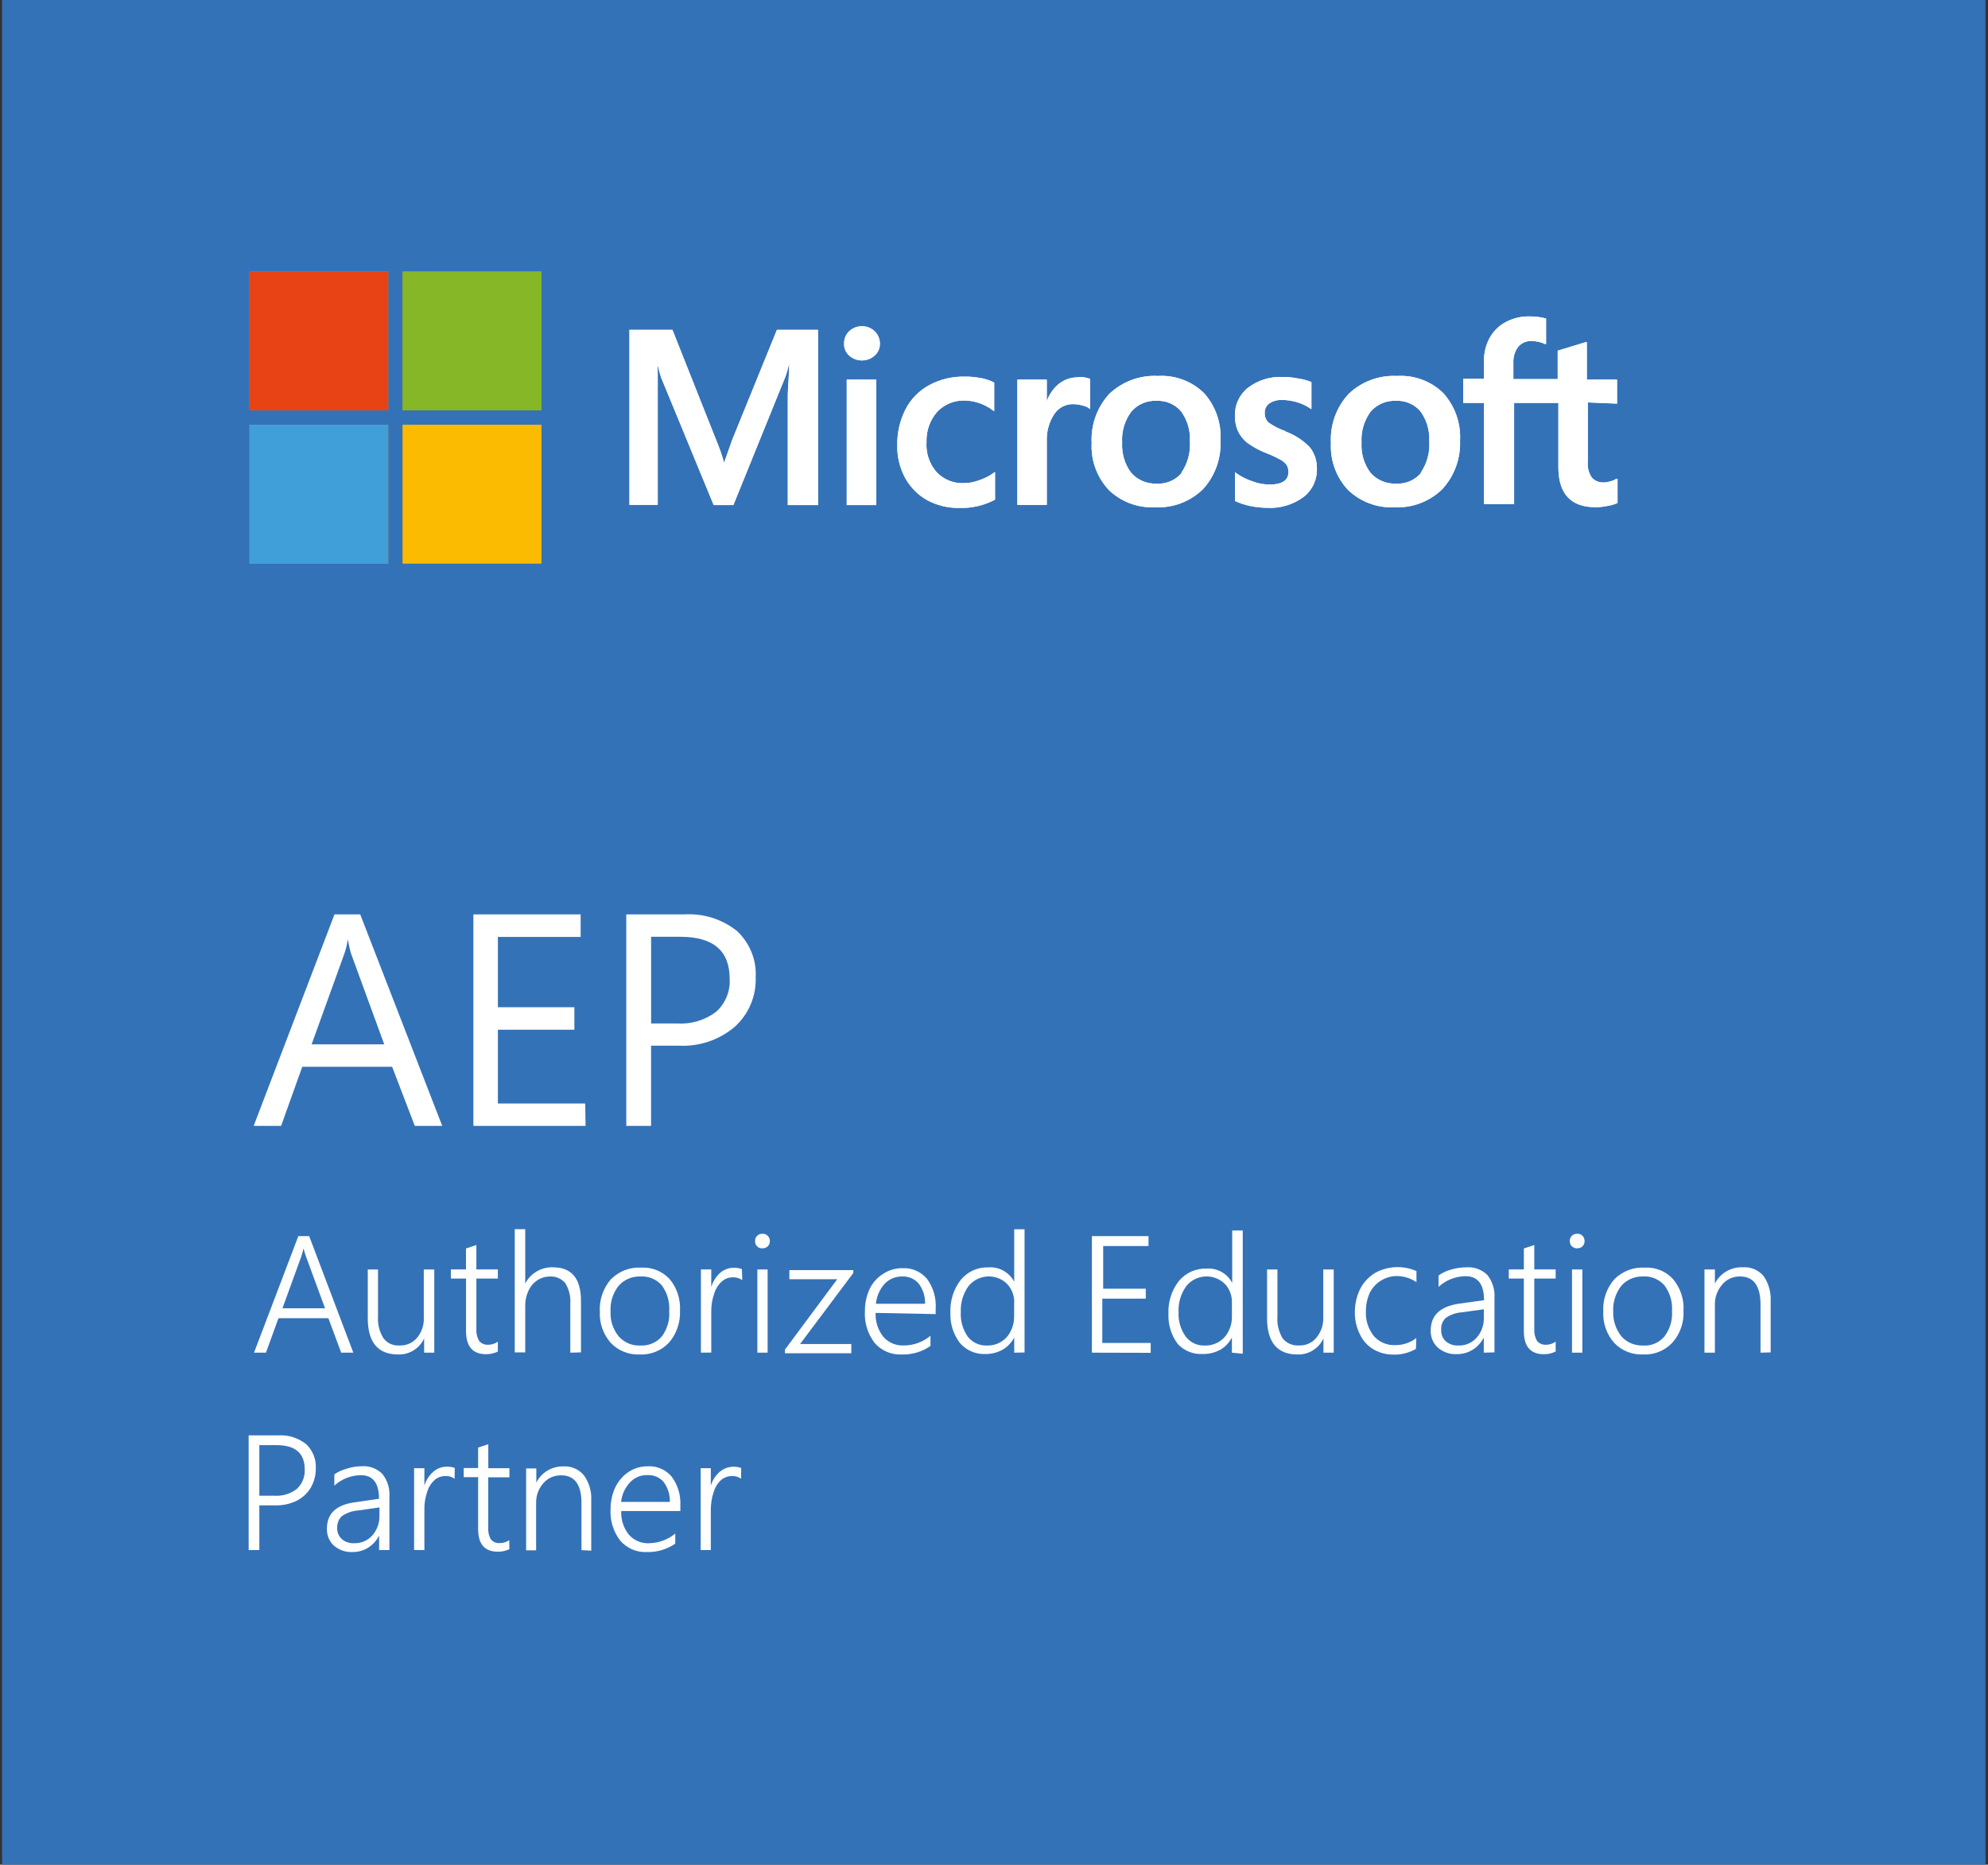 <?xml version="1.0" encoding="utf-8"?>
<!-- Generator: Adobe Illustrator 15.0.0, SVG Export Plug-In . SVG Version: 6.00 Build 0)  -->
<!DOCTYPE svg PUBLIC "-//W3C//DTD SVG 1.1//EN" "http://www.w3.org/Graphics/SVG/1.1/DTD/svg11.dtd">
<svg version="1.1" id="Layer_1" xmlns="http://www.w3.org/2000/svg" xmlns:xlink="http://www.w3.org/1999/xlink" x="0px" y="0px"
	 width="40px" height="37.514px" viewBox="0 0 40 37.514" enable-background="new 0 0 40 37.514" xml:space="preserve">
<rect x="0" y="0" width="40" height="37.514" fill="#333333" stroke="none"/>
<rect x="0.042" y="-0.008" fill="#3472B8" width="39.908" height="37.521"/>
<path fill="#FFFFFF" d="M14.733,8.847L14.569,9.31c-0.042-0.155-0.097-0.308-0.159-0.457l-0.88-2.217h-0.865v3.521h0.569V7.996
	c0-0.134,0-0.304,0-0.48c0-0.094,0-0.169-0.015-0.226c0.031,0.132,0.061,0.231,0.083,0.305l1.058,2.566h0.396l1.05-2.59
	c0.032-0.09,0.056-0.184,0.073-0.278c0,0.256-0.025,0.49-0.028,0.632v2.236h0.608V6.636h-0.827L14.733,8.847z"/>
<rect x="17.037" y="7.637" fill="#FFFFFF" width="0.594" height="2.524"/>
<path fill="#FFFFFF" d="M17.341,6.563c-0.094,0-0.184,0.035-0.252,0.098c-0.07,0.063-0.107,0.155-0.105,0.249
	c-0.006,0.093,0.033,0.182,0.102,0.244c0.146,0.13,0.366,0.13,0.512,0c0.069-0.06,0.11-0.151,0.106-0.244
	c0-0.092-0.038-0.18-0.104-0.245C17.531,6.598,17.438,6.562,17.341,6.563"/>
<path fill="#FFFFFF" d="M19.747,7.61c-0.109-0.023-0.222-0.035-0.334-0.033c-0.252-0.006-0.5,0.054-0.721,0.173
	c-0.204,0.112-0.369,0.282-0.475,0.49c-0.112,0.225-0.169,0.473-0.163,0.723c-0.005,0.227,0.051,0.451,0.157,0.65
	c0.104,0.189,0.258,0.345,0.445,0.45c0.199,0.106,0.421,0.16,0.647,0.155c0.249,0.009,0.497-0.049,0.718-0.166V9.495l-0.028,0.019
	C19.9,9.58,19.797,9.631,19.689,9.666c-0.091,0.033-0.188,0.052-0.287,0.054c-0.207,0.011-0.408-0.069-0.552-0.216
	c-0.148-0.167-0.223-0.386-0.208-0.608c-0.009-0.222,0.067-0.44,0.212-0.608c0.144-0.153,0.346-0.238,0.558-0.23
	c0.204,0.003,0.402,0.073,0.565,0.197l0.027,0.019V7.697c-0.086-0.044-0.178-0.076-0.274-0.093"/>
<path fill="#FFFFFF" d="M21.688,7.591c-0.145-0.002-0.285,0.049-0.398,0.144c-0.103,0.09-0.183,0.206-0.228,0.337V7.637h-0.592
	v2.521h0.592V8.869c-0.006-0.19,0.045-0.376,0.148-0.535c0.085-0.13,0.229-0.207,0.384-0.204c0.062,0.001,0.122,0.011,0.181,0.026
	c0.047,0.01,0.095,0.029,0.136,0.056l0.023,0.018V7.621c-0.073-0.026-0.152-0.038-0.23-0.037"/>
<path fill="#FFFFFF" d="M23.3,7.564c-0.363-0.021-0.717,0.111-0.981,0.361c-0.246,0.269-0.374,0.626-0.354,0.988
	c-0.019,0.35,0.107,0.69,0.347,0.947c0.249,0.237,0.585,0.363,0.929,0.345c0.358,0.019,0.709-0.114,0.965-0.365
	c0.242-0.266,0.369-0.619,0.351-0.978c0.022-0.349-0.098-0.692-0.33-0.952c-0.242-0.237-0.574-0.364-0.913-0.347 M23.772,9.52
	c-0.124,0.144-0.311,0.221-0.499,0.209c-0.194,0.009-0.382-0.07-0.511-0.215c-0.133-0.174-0.195-0.391-0.184-0.608
	c-0.014-0.224,0.051-0.444,0.184-0.624c0.125-0.147,0.313-0.228,0.507-0.219c0.188-0.009,0.371,0.067,0.493,0.21
	c0.129,0.175,0.192,0.391,0.18,0.607c0.015,0.224-0.046,0.444-0.17,0.627"/>
<path fill="#FFFFFF" d="M25.872,8.677c-0.126-0.042-0.246-0.104-0.356-0.182c-0.048-0.054-0.073-0.124-0.069-0.195
	c-0.001-0.072,0.032-0.141,0.093-0.184c0.073-0.049,0.164-0.074,0.255-0.07c0.103,0.001,0.205,0.016,0.304,0.046
	c0.094,0.027,0.183,0.07,0.265,0.125l0.023,0.014V7.687c-0.086-0.036-0.177-0.059-0.271-0.073c-0.1-0.021-0.201-0.03-0.304-0.03
	c-0.248-0.013-0.496,0.063-0.695,0.212c-0.174,0.134-0.273,0.342-0.27,0.562c-0.002,0.104,0.017,0.208,0.057,0.304
	c0.041,0.092,0.104,0.173,0.18,0.237c0.113,0.083,0.235,0.152,0.364,0.205c0.105,0.039,0.207,0.085,0.305,0.139
	c0.053,0.025,0.098,0.063,0.134,0.109c0.026,0.043,0.038,0.093,0.037,0.143c0,0.171-0.125,0.253-0.386,0.253
	c-0.113-0.002-0.225-0.022-0.33-0.062c-0.12-0.038-0.234-0.095-0.337-0.169l-0.023-0.019v0.581c0.096,0.044,0.199,0.078,0.303,0.1
	c0.113,0.024,0.228,0.035,0.341,0.037c0.262,0.016,0.521-0.061,0.732-0.215c0.179-0.135,0.279-0.349,0.273-0.572
	C26.5,9.27,26.45,9.116,26.35,8.993c-0.14-0.143-0.313-0.252-0.502-0.319"/>
<path fill="#FFFFFF" d="M28.116,7.564c-0.364-0.021-0.718,0.111-0.981,0.361c-0.248,0.269-0.376,0.626-0.356,0.988
	c-0.018,0.35,0.107,0.69,0.347,0.947c0.251,0.237,0.586,0.363,0.93,0.345c0.358,0.019,0.708-0.114,0.965-0.365
	c0.243-0.266,0.371-0.617,0.356-0.978c0.019-0.351-0.103-0.692-0.336-0.952c-0.242-0.237-0.572-0.364-0.913-0.347 M28.588,9.52
	c-0.125,0.144-0.31,0.221-0.499,0.209c-0.194,0.009-0.383-0.07-0.512-0.215c-0.131-0.174-0.195-0.391-0.182-0.608
	c-0.014-0.224,0.051-0.444,0.182-0.624c0.128-0.147,0.314-0.228,0.51-0.219c0.187-0.009,0.369,0.067,0.492,0.21
	c0.128,0.175,0.191,0.391,0.179,0.607c0.015,0.224-0.046,0.444-0.17,0.627"/>
<path fill="#FFFFFF" d="M32.536,8.12V7.637h-0.608V6.883h-0.021l-0.565,0.172v0.572H30.45V7.31c-0.007-0.121,0.027-0.241,0.1-0.337
	c0.069-0.078,0.172-0.119,0.274-0.112c0.093,0.001,0.18,0.022,0.263,0.06h0.021V6.408c-0.109-0.03-0.223-0.044-0.335-0.042
	c-0.164-0.004-0.328,0.035-0.475,0.113c-0.138,0.072-0.251,0.184-0.326,0.321c-0.078,0.145-0.117,0.308-0.113,0.472v0.349h-0.417
	v0.485h0.417v2.036h0.606V8.106h0.891v1.295c0,0.536,0.253,0.803,0.748,0.803c0.087-0.001,0.172-0.01,0.257-0.029
	c0.063-0.01,0.126-0.03,0.185-0.056V9.633h-0.024c-0.037,0.022-0.075,0.041-0.118,0.05c-0.039,0.013-0.078,0.021-0.12,0.022
	c-0.094,0.01-0.189-0.025-0.254-0.095c-0.064-0.095-0.095-0.209-0.082-0.321V8.096L32.536,8.12z"/>
<rect x="5.02" y="5.463" fill="#F18900" width="2.791" height="2.791"/>
<rect x="8.102" y="5.463" fill="#F18900" width="2.792" height="2.791"/>
<rect x="5.02" y="8.545" fill="#F18900" width="2.791" height="2.792"/>
<rect x="8.102" y="8.545" fill="#F18900" width="2.792" height="2.792"/>
<path fill="#FFFFFF" d="M14.733,8.847L14.569,9.31c-0.042-0.155-0.097-0.308-0.159-0.457l-0.88-2.217h-0.865v3.521h0.569V7.996
	c0-0.134,0-0.304,0-0.48c0-0.094,0-0.169-0.015-0.226c0.031,0.132,0.061,0.231,0.083,0.305l1.058,2.566h0.396l1.05-2.59
	c0.032-0.09,0.056-0.184,0.073-0.278c0,0.256-0.025,0.49-0.028,0.632v2.236h0.608V6.636h-0.827L14.733,8.847z"/>
<rect x="17.037" y="7.637" fill="#FFFFFF" width="0.594" height="2.524"/>
<path fill="#FFFFFF" d="M17.341,6.563c-0.094,0-0.184,0.035-0.252,0.098c-0.07,0.063-0.107,0.155-0.105,0.249
	c-0.006,0.093,0.033,0.182,0.102,0.244c0.146,0.13,0.366,0.13,0.512,0c0.069-0.06,0.11-0.151,0.106-0.244
	c0-0.092-0.038-0.18-0.104-0.245C17.531,6.598,17.438,6.562,17.341,6.563"/>
<path fill="#FFFFFF" d="M19.747,7.61c-0.109-0.023-0.222-0.035-0.334-0.033c-0.252-0.006-0.5,0.054-0.721,0.173
	c-0.204,0.112-0.369,0.282-0.475,0.49c-0.112,0.225-0.169,0.473-0.163,0.723c-0.005,0.227,0.051,0.451,0.157,0.65
	c0.104,0.189,0.258,0.345,0.445,0.45c0.199,0.106,0.421,0.16,0.647,0.155c0.249,0.009,0.497-0.049,0.718-0.166V9.495l-0.028,0.019
	C19.9,9.58,19.797,9.631,19.689,9.666c-0.091,0.033-0.188,0.052-0.287,0.054c-0.207,0.011-0.408-0.069-0.552-0.216
	c-0.148-0.167-0.223-0.386-0.208-0.608c-0.009-0.222,0.067-0.44,0.212-0.608c0.144-0.153,0.346-0.238,0.558-0.23
	c0.204,0.003,0.402,0.073,0.565,0.197l0.027,0.019V7.697c-0.086-0.044-0.178-0.076-0.274-0.093"/>
<path fill="#FFFFFF" d="M21.688,7.591c-0.145-0.002-0.285,0.049-0.398,0.144c-0.103,0.09-0.183,0.206-0.228,0.337V7.637h-0.592
	v2.521h0.592V8.869c-0.006-0.19,0.045-0.376,0.148-0.535c0.085-0.13,0.229-0.207,0.384-0.204c0.062,0.001,0.122,0.011,0.181,0.026
	c0.047,0.01,0.095,0.029,0.136,0.056l0.023,0.018V7.621c-0.073-0.026-0.152-0.038-0.23-0.037"/>
<path fill="#FFFFFF" d="M23.3,7.564c-0.363-0.021-0.717,0.111-0.981,0.361c-0.246,0.269-0.374,0.626-0.354,0.988
	c-0.019,0.35,0.107,0.69,0.347,0.947c0.249,0.237,0.585,0.363,0.929,0.345c0.358,0.019,0.709-0.114,0.965-0.365
	c0.242-0.266,0.369-0.619,0.351-0.978c0.022-0.349-0.098-0.692-0.33-0.952c-0.242-0.237-0.574-0.364-0.913-0.347 M23.772,9.52
	c-0.124,0.144-0.311,0.221-0.499,0.209c-0.194,0.009-0.382-0.07-0.511-0.215c-0.133-0.174-0.195-0.391-0.184-0.608
	c-0.014-0.224,0.051-0.444,0.184-0.624c0.125-0.147,0.313-0.228,0.507-0.219c0.188-0.009,0.371,0.067,0.493,0.21
	c0.129,0.175,0.192,0.391,0.18,0.607c0.015,0.224-0.046,0.444-0.17,0.627"/>
<path fill="#FFFFFF" d="M25.872,8.677c-0.126-0.042-0.246-0.104-0.356-0.182c-0.048-0.054-0.073-0.124-0.069-0.195
	c-0.001-0.072,0.032-0.141,0.093-0.184c0.073-0.049,0.164-0.074,0.255-0.07c0.103,0.001,0.205,0.016,0.304,0.046
	c0.094,0.027,0.183,0.07,0.265,0.125l0.023,0.014V7.687c-0.086-0.036-0.177-0.059-0.271-0.073c-0.1-0.021-0.201-0.03-0.304-0.03
	c-0.248-0.013-0.496,0.063-0.695,0.212c-0.174,0.134-0.273,0.342-0.27,0.562c-0.002,0.104,0.017,0.208,0.057,0.304
	c0.041,0.092,0.104,0.173,0.18,0.237c0.113,0.083,0.235,0.152,0.364,0.205c0.105,0.039,0.207,0.085,0.305,0.139
	c0.053,0.025,0.098,0.063,0.134,0.109c0.026,0.043,0.038,0.093,0.037,0.143c0,0.171-0.125,0.253-0.386,0.253
	c-0.113-0.002-0.225-0.022-0.33-0.062c-0.12-0.038-0.234-0.095-0.337-0.169l-0.023-0.019v0.581c0.096,0.044,0.199,0.078,0.303,0.1
	c0.113,0.024,0.228,0.035,0.341,0.037c0.262,0.016,0.521-0.061,0.732-0.215c0.179-0.135,0.279-0.349,0.273-0.572
	C26.5,9.27,26.45,9.116,26.35,8.993c-0.14-0.143-0.313-0.252-0.502-0.319"/>
<path fill="#FFFFFF" d="M28.116,7.564c-0.364-0.021-0.718,0.111-0.981,0.361c-0.248,0.269-0.376,0.626-0.356,0.988
	c-0.018,0.35,0.107,0.69,0.347,0.947c0.251,0.237,0.586,0.363,0.93,0.345c0.358,0.019,0.708-0.114,0.965-0.365
	c0.243-0.266,0.371-0.617,0.356-0.978c0.019-0.351-0.103-0.692-0.336-0.952c-0.242-0.237-0.572-0.364-0.913-0.347 M28.588,9.52
	c-0.125,0.144-0.31,0.221-0.499,0.209c-0.194,0.009-0.383-0.07-0.512-0.215c-0.131-0.174-0.195-0.391-0.182-0.608
	c-0.014-0.224,0.051-0.444,0.182-0.624c0.128-0.147,0.314-0.228,0.51-0.219c0.187-0.009,0.369,0.067,0.492,0.21
	c0.128,0.175,0.191,0.391,0.179,0.607c0.015,0.224-0.046,0.444-0.17,0.627"/>
<path fill="#FFFFFF" d="M32.536,8.12V7.637h-0.608V6.883h-0.021l-0.565,0.172v0.572H30.45V7.31c-0.007-0.121,0.027-0.241,0.1-0.337
	c0.069-0.078,0.172-0.119,0.274-0.112c0.093,0.001,0.18,0.022,0.263,0.06h0.021V6.408c-0.109-0.03-0.223-0.044-0.335-0.042
	c-0.164-0.004-0.328,0.035-0.475,0.113c-0.138,0.072-0.251,0.184-0.326,0.321c-0.078,0.145-0.117,0.308-0.113,0.472v0.349h-0.417
	v0.485h0.417v2.036h0.606V8.106h0.891v1.295c0,0.536,0.253,0.803,0.748,0.803c0.087-0.001,0.172-0.01,0.257-0.029
	c0.063-0.01,0.126-0.03,0.185-0.056V9.633h-0.024c-0.037,0.022-0.075,0.041-0.118,0.05c-0.039,0.013-0.078,0.021-0.12,0.022
	c-0.094,0.01-0.189-0.025-0.254-0.095c-0.064-0.095-0.095-0.209-0.082-0.321V8.096L32.536,8.12z"/>
<rect x="5.02" y="5.463" fill="#E74314" width="2.791" height="2.791"/>
<rect x="8.102" y="5.463" fill="#86B726" width="2.792" height="2.791"/>
<rect x="5.02" y="8.545" fill="#409FD9" width="2.791" height="2.792"/>
<rect x="8.102" y="8.545" fill="#FBBB00" width="2.792" height="2.792"/>
<path fill="#FFFFFF" d="M7.731,21.01l-0.667-1.824c-0.016-0.047-0.037-0.139-0.067-0.29c-0.012,0.1-0.035,0.196-0.068,0.29
	L6.27,21.01H7.731z M8.898,22.651H8.346l-0.456-1.19H6.082l-0.426,1.19H5.104l1.626-4.255h0.518L8.898,22.651z"/>
<polygon fill="#FFFFFF" points="11.782,22.651 9.525,22.651 9.525,18.396 11.683,18.396 11.683,18.849 10.018,18.849 10.018,20.263 
	11.557,20.263 11.557,20.716 10.018,20.716 10.018,22.201 11.775,22.201 "/>
<path fill="#FFFFFF" d="M14.681,19.691c0-0.567-0.331-0.845-0.996-0.845h-0.584v1.744h0.523c0.281,0.018,0.559-0.064,0.784-0.234
	C14.595,20.189,14.697,19.942,14.681,19.691z M15.205,19.663c0.013,0.379-0.143,0.746-0.426,0.998
	c-0.312,0.263-0.713,0.397-1.12,0.376h-0.559v1.614h-0.499v-4.255h1.167c0.383-0.024,0.762,0.095,1.061,0.334
	C15.086,18.971,15.225,19.313,15.205,19.663z"/>
<path fill="#FFFFFF" d="M6.108,25.114c-0.013,0.056-0.028,0.109-0.046,0.165L5.683,26.32h0.857l-0.383-1.041
	C6.137,25.226,6.121,25.17,6.108,25.114z M6.865,27.213l-0.258-0.694H5.603l-0.252,0.694h-0.24l0.892-2.345h0.218l0.888,2.345H6.865
	z"/>
<path fill="#FFFFFF" d="M8.534,27.213v-0.287c-0.094,0.205-0.301,0.331-0.526,0.323c-0.399,0-0.608-0.241-0.608-0.727v-0.983h0.206
	v0.944c-0.011,0.154,0.027,0.311,0.111,0.442c0.076,0.1,0.199,0.154,0.324,0.143c0.136,0.005,0.266-0.052,0.353-0.157
	c0.095-0.118,0.143-0.266,0.133-0.416v-0.956h0.211v1.674H8.534z"/>
<path fill="#FFFFFF" d="M10.018,27.19c-0.074,0.036-0.155,0.054-0.237,0.054c-0.268,0-0.404-0.153-0.404-0.467v-1.055H9.072v-0.184
	h0.304v-0.421l0.209-0.07v0.491h0.432v0.184H9.585v1.012c-0.006,0.085,0.013,0.169,0.056,0.244c0.047,0.054,0.117,0.081,0.188,0.076
	c0.068-0.003,0.133-0.022,0.188-0.063V27.19z"/>
<path fill="#FFFFFF" d="M11.475,27.213v-0.984c0.011-0.146-0.026-0.291-0.102-0.416c-0.074-0.088-0.187-0.138-0.304-0.133
	c-0.09,0-0.179,0.025-0.255,0.075c-0.079,0.051-0.141,0.124-0.18,0.211c-0.045,0.094-0.068,0.198-0.066,0.304v0.937h-0.211v-2.479
	h0.211v1.094c0.108-0.208,0.326-0.336,0.562-0.326c0.371,0,0.56,0.225,0.56,0.678v1.033L11.475,27.213z"/>
<path fill="#FFFFFF" d="M12.887,25.68c-0.168-0.006-0.329,0.062-0.44,0.188c-0.116,0.147-0.173,0.331-0.162,0.516
	c-0.01,0.182,0.049,0.358,0.162,0.499c0.109,0.126,0.271,0.194,0.438,0.186c0.162,0.009,0.32-0.055,0.428-0.179
	c0.111-0.147,0.167-0.33,0.152-0.513c0.014-0.186-0.04-0.369-0.149-0.518C13.208,25.736,13.05,25.67,12.887,25.68z M12.869,27.249
	c-0.218,0.01-0.43-0.075-0.581-0.234c-0.152-0.173-0.23-0.397-0.219-0.628c-0.014-0.236,0.067-0.469,0.222-0.65
	c0.16-0.161,0.381-0.248,0.608-0.235c0.217-0.013,0.428,0.072,0.575,0.231c0.149,0.178,0.222,0.409,0.208,0.642
	c0.009,0.229-0.069,0.459-0.22,0.634C13.31,27.172,13.093,27.26,12.869,27.249z"/>
<path fill="#FFFFFF" d="M14.935,25.753c-0.058-0.04-0.124-0.059-0.192-0.056c-0.083,0-0.161,0.03-0.222,0.086
	c-0.072,0.066-0.125,0.151-0.152,0.246c-0.041,0.116-0.06,0.241-0.058,0.364v0.819h-0.208v-1.674h0.208v0.355
	c0.032-0.11,0.095-0.211,0.182-0.289c0.076-0.063,0.171-0.101,0.271-0.098c0.056-0.003,0.112,0.006,0.164,0.027L14.935,25.753z"/>
<path fill="#FFFFFF" d="M15.239,27.213v-1.674h0.206v1.674H15.239z M15.338,25.114c-0.083,0.004-0.152-0.066-0.145-0.149
	c-0.001-0.038,0.012-0.078,0.042-0.104c0.027-0.028,0.065-0.041,0.103-0.04c0.042-0.004,0.081,0.012,0.109,0.041
	c0.029,0.027,0.044,0.065,0.043,0.104c0.001,0.042-0.014,0.081-0.043,0.109C15.417,25.102,15.378,25.115,15.338,25.114z"/>
<polygon fill="#FFFFFF" points="16.098,27.039 17.129,27.039 17.129,27.224 15.794,27.224 15.794,27.151 16.846,25.735 
	15.883,25.735 15.883,25.552 17.169,25.552 17.169,25.61 "/>
<path fill="#FFFFFF" d="M18.612,26.229c0.007-0.144-0.038-0.285-0.125-0.403c-0.081-0.098-0.205-0.151-0.331-0.146
	c-0.135-0.003-0.263,0.05-0.356,0.146c-0.1,0.112-0.162,0.254-0.176,0.403H18.612z M17.618,26.413
	c-0.008,0.174,0.048,0.345,0.156,0.482c0.106,0.118,0.258,0.182,0.416,0.173c0.195-0.001,0.383-0.07,0.532-0.195v0.204
	c-0.17,0.12-0.374,0.179-0.581,0.172c-0.207,0.01-0.405-0.075-0.542-0.231c-0.141-0.184-0.212-0.414-0.196-0.644
	c-0.002-0.154,0.031-0.306,0.096-0.446c0.06-0.125,0.155-0.229,0.274-0.303c0.115-0.074,0.251-0.114,0.389-0.112
	c0.187-0.009,0.367,0.07,0.489,0.213c0.129,0.175,0.191,0.392,0.175,0.608v0.103L17.618,26.413z"/>
<path fill="#FFFFFF" d="M20.407,26.202c0.003-0.139-0.05-0.273-0.145-0.374c-0.222-0.217-0.584-0.194-0.778,0.05
	c-0.107,0.15-0.16,0.332-0.152,0.516c-0.011,0.176,0.04,0.352,0.139,0.496c0.092,0.117,0.234,0.185,0.384,0.179
	c0.1,0.003,0.199-0.021,0.285-0.073c0.084-0.051,0.15-0.122,0.193-0.211c0.05-0.095,0.073-0.198,0.072-0.305V26.202z M20.407,27.213
	v-0.305c-0.054,0.103-0.137,0.19-0.238,0.247c-0.106,0.058-0.228,0.087-0.349,0.085c-0.195,0.007-0.382-0.076-0.509-0.226
	c-0.132-0.175-0.198-0.39-0.188-0.607c-0.01-0.238,0.063-0.473,0.21-0.661c0.136-0.165,0.342-0.257,0.556-0.249
	c0.215-0.016,0.417,0.099,0.518,0.289v-1.055h0.208v2.478L20.407,27.213z"/>
<polygon fill="#FFFFFF" points="21.97,27.213 21.97,24.868 23.109,24.868 23.109,25.068 22.197,25.068 22.197,25.926 23.054,25.926 
	23.054,26.126 22.179,26.126 22.179,27.018 23.153,27.018 23.153,27.216 "/>
<path fill="#FFFFFF" d="M24.787,26.202c0.004-0.139-0.048-0.273-0.143-0.374c-0.224-0.217-0.586-0.194-0.778,0.05
	c-0.107,0.15-0.161,0.332-0.152,0.516c-0.011,0.178,0.041,0.352,0.144,0.496c0.091,0.118,0.231,0.185,0.38,0.179
	c0.101,0.003,0.197-0.021,0.285-0.073c0.083-0.051,0.151-0.122,0.194-0.211c0.049-0.095,0.073-0.198,0.07-0.305V26.202z
	 M24.787,27.213v-0.305c-0.054,0.103-0.135,0.19-0.236,0.247c-0.108,0.058-0.229,0.087-0.351,0.085
	c-0.188,0.01-0.374-0.063-0.502-0.201c-0.131-0.175-0.198-0.39-0.188-0.608c-0.011-0.238,0.064-0.472,0.209-0.659
	c0.139-0.167,0.344-0.258,0.558-0.25c0.214-0.017,0.419,0.099,0.516,0.289v-1.056h0.212v2.479L24.787,27.213z"/>
<path fill="#FFFFFF" d="M26.629,27.213v-0.287c-0.094,0.205-0.304,0.333-0.527,0.323c-0.396,0-0.608-0.241-0.608-0.727v-0.983h0.209
	v0.944c-0.012,0.154,0.026,0.31,0.104,0.442c0.081,0.1,0.204,0.151,0.33,0.143c0.135,0.005,0.265-0.052,0.351-0.157
	c0.095-0.117,0.145-0.266,0.137-0.416v-0.956h0.21v1.674H26.629z"/>
<path fill="#FFFFFF" d="M28.49,27.136c-0.137,0.08-0.293,0.12-0.449,0.116c-0.144,0.001-0.285-0.034-0.409-0.108
	c-0.118-0.07-0.214-0.177-0.272-0.304c-0.067-0.137-0.102-0.288-0.099-0.439c-0.001-0.162,0.034-0.323,0.106-0.469
	c0.068-0.135,0.175-0.247,0.305-0.326c0.254-0.139,0.561-0.152,0.828-0.035v0.223c-0.117-0.08-0.255-0.122-0.396-0.123
	c-0.231,0.001-0.444,0.135-0.546,0.343c-0.051,0.117-0.077,0.245-0.075,0.371c-0.009,0.178,0.049,0.352,0.157,0.491
	c0.108,0.124,0.267,0.192,0.43,0.185c0.153,0.002,0.302-0.046,0.427-0.141L28.49,27.136z"/>
<path fill="#FFFFFF" d="M28.998,26.76c-0.004,0.084,0.03,0.167,0.093,0.225c0.071,0.059,0.161,0.089,0.253,0.084
	c0.139,0.005,0.274-0.052,0.366-0.157c0.1-0.111,0.151-0.258,0.146-0.408V26.34L29.423,26.4c-0.12,0.007-0.235,0.045-0.335,0.115
	C29.023,26.578,28.99,26.668,28.998,26.76z M29.855,27.213v-0.305c-0.052,0.101-0.128,0.188-0.226,0.247
	c-0.094,0.06-0.206,0.088-0.319,0.087c-0.139,0.008-0.273-0.04-0.38-0.131c-0.095-0.087-0.148-0.214-0.143-0.344
	c0-0.303,0.188-0.483,0.565-0.539l0.508-0.071c0-0.322-0.125-0.483-0.373-0.483c-0.201,0.003-0.395,0.079-0.542,0.215v-0.229
	c0.077-0.055,0.165-0.096,0.255-0.12c0.1-0.028,0.201-0.044,0.304-0.044c0.157-0.012,0.311,0.044,0.423,0.154
	c0.105,0.134,0.155,0.3,0.143,0.468v1.089L29.855,27.213z"/>
<path fill="#FFFFFF" d="M31.3,27.19c-0.074,0.037-0.152,0.054-0.234,0.054c-0.271,0-0.405-0.153-0.405-0.467v-1.055h-0.303v-0.184
	h0.303v-0.421l0.21-0.07v0.491h0.43v0.184h-0.43v1.012c-0.006,0.085,0.013,0.169,0.056,0.244c0.045,0.054,0.117,0.081,0.188,0.076
	c0.066-0.003,0.131-0.022,0.186-0.063V27.19z"/>
<path fill="#FFFFFF" d="M31.63,27.213v-1.674h0.208v1.674H31.63z M31.734,25.114c-0.039,0.001-0.077-0.013-0.107-0.04
	c-0.028-0.028-0.044-0.067-0.043-0.109c-0.001-0.038,0.015-0.078,0.043-0.104c0.03-0.028,0.068-0.041,0.107-0.04
	c0.04-0.004,0.08,0.012,0.109,0.041c0.024,0.028,0.04,0.066,0.04,0.104c0.001,0.042-0.016,0.081-0.043,0.109
	C31.811,25.101,31.772,25.114,31.734,25.114z"/>
<path fill="#FFFFFF" d="M33.063,25.68c-0.167-0.006-0.332,0.062-0.441,0.188c-0.114,0.147-0.173,0.331-0.163,0.516
	c-0.007,0.182,0.053,0.358,0.163,0.499c0.109,0.125,0.272,0.192,0.438,0.186c0.163,0.012,0.32-0.055,0.427-0.179
	c0.113-0.147,0.168-0.33,0.155-0.513c0.013-0.186-0.041-0.369-0.152-0.518c-0.104-0.118-0.254-0.185-0.413-0.18H33.063z
	 M33.063,27.249c-0.222,0.01-0.435-0.075-0.585-0.234c-0.152-0.173-0.23-0.397-0.219-0.628c-0.014-0.236,0.065-0.469,0.222-0.65
	c0.16-0.161,0.381-0.248,0.608-0.235c0.217-0.013,0.428,0.071,0.574,0.231c0.149,0.178,0.226,0.409,0.21,0.642
	c0.013,0.232-0.068,0.46-0.222,0.634C33.501,27.172,33.285,27.259,33.063,27.249z"/>
<path fill="#FFFFFF" d="M35.423,27.213v-0.964c0-0.381-0.139-0.569-0.412-0.569c-0.141-0.003-0.273,0.057-0.36,0.164
	c-0.099,0.115-0.151,0.26-0.146,0.41v0.959h-0.21v-1.674h0.21v0.282c0.107-0.207,0.324-0.335,0.56-0.326
	c0.16-0.012,0.314,0.053,0.419,0.175c0.105,0.15,0.153,0.331,0.143,0.516v1.021L35.423,27.213z"/>
<path fill="#FFFFFF" d="M5.218,29.073v1.018h0.304c0.164,0.011,0.324-0.039,0.453-0.139c0.107-0.101,0.164-0.243,0.156-0.391
	c0-0.326-0.19-0.488-0.571-0.488H5.218z M5.218,30.285v0.899H5.003v-2.307h0.594c0.202-0.014,0.399,0.049,0.56,0.174
	c0.136,0.126,0.208,0.307,0.197,0.494c0.002,0.135-0.034,0.268-0.103,0.387c-0.068,0.112-0.168,0.204-0.287,0.263
	c-0.134,0.063-0.281,0.094-0.428,0.09H5.218z"/>
<path fill="#FFFFFF" d="M6.784,30.739c-0.003,0.084,0.031,0.166,0.093,0.224c0.069,0.059,0.158,0.088,0.249,0.083
	c0.139,0.005,0.273-0.053,0.366-0.157c0.097-0.11,0.147-0.255,0.143-0.401v-0.162l-0.424,0.061
	c-0.119,0.007-0.233,0.047-0.332,0.114C6.814,30.562,6.78,30.65,6.784,30.739z M7.628,31.185v-0.293
	c-0.051,0.101-0.126,0.184-0.219,0.243c-0.095,0.06-0.205,0.09-0.315,0.089c-0.138,0.007-0.272-0.04-0.377-0.13
	c-0.094-0.088-0.144-0.212-0.139-0.341c0-0.3,0.183-0.476,0.549-0.528l0.499-0.073c0-0.317-0.122-0.474-0.366-0.474
	c-0.197,0.001-0.387,0.076-0.533,0.21v-0.227c0.076-0.052,0.162-0.091,0.252-0.115c0.098-0.032,0.199-0.048,0.301-0.048
	c0.154-0.012,0.304,0.046,0.414,0.155c0.103,0.13,0.153,0.293,0.141,0.459v1.072H7.628z"/>
<path fill="#FFFFFF" d="M9.147,29.749c-0.053-0.038-0.118-0.057-0.183-0.054c-0.08-0.001-0.16,0.027-0.221,0.08
	c-0.071,0.067-0.124,0.152-0.15,0.245c-0.039,0.114-0.057,0.236-0.054,0.356v0.808H8.332v-1.647h0.207v0.352
	c0.032-0.109,0.096-0.208,0.182-0.283c0.074-0.064,0.169-0.1,0.268-0.099c0.054-0.002,0.109,0.006,0.161,0.025L9.147,29.749z"/>
<path fill="#FFFFFF" d="M10.249,31.166c-0.071,0.034-0.15,0.052-0.231,0.051c-0.268,0-0.398-0.153-0.398-0.458v-1.042H9.33v-0.183
	h0.29v-0.412l0.205-0.067v0.482h0.425v0.184H9.824v1.008c-0.007,0.085,0.012,0.17,0.055,0.243c0.046,0.052,0.114,0.079,0.184,0.071
	c0.064,0,0.128-0.02,0.183-0.057L10.249,31.166z"/>
<path fill="#FFFFFF" d="M11.7,31.185v-0.946c0-0.366-0.136-0.558-0.404-0.558c-0.14-0.005-0.276,0.054-0.366,0.161
	c-0.098,0.11-0.147,0.254-0.143,0.402v0.945h-0.201v-1.647h0.205v0.285c0.104-0.207,0.318-0.333,0.549-0.326
	c0.16-0.009,0.312,0.06,0.412,0.183c0.105,0.148,0.155,0.327,0.144,0.508v1.005L11.7,31.185z"/>
<path fill="#FFFFFF" d="M13.478,30.215c0.004-0.145-0.039-0.282-0.123-0.398c-0.081-0.096-0.201-0.147-0.326-0.141
	c-0.131-0.005-0.259,0.047-0.35,0.143c-0.102,0.108-0.167,0.248-0.182,0.396H13.478z M12.5,30.397
	c-0.009,0.171,0.045,0.342,0.152,0.476c0.103,0.118,0.254,0.182,0.41,0.173c0.191-0.003,0.377-0.071,0.525-0.195v0.204
	c-0.167,0.114-0.369,0.176-0.573,0.169c-0.204,0.01-0.401-0.076-0.535-0.23c-0.139-0.182-0.208-0.406-0.194-0.634
	c-0.001-0.151,0.032-0.302,0.096-0.439c0.061-0.126,0.152-0.233,0.269-0.311c0.114-0.073,0.248-0.113,0.384-0.111
	c0.186-0.011,0.365,0.069,0.483,0.211c0.124,0.169,0.184,0.376,0.172,0.585v0.104H12.5z"/>
<path fill="#FFFFFF" d="M14.911,29.749c-0.054-0.039-0.118-0.057-0.183-0.054c-0.08,0-0.158,0.028-0.22,0.08
	c-0.071,0.067-0.122,0.151-0.15,0.245c-0.038,0.114-0.056,0.236-0.056,0.356v0.808h-0.204v-1.647h0.204v0.352
	c0.032-0.109,0.096-0.208,0.183-0.283c0.12-0.098,0.282-0.126,0.428-0.073L14.911,29.749z"/>
</svg>
